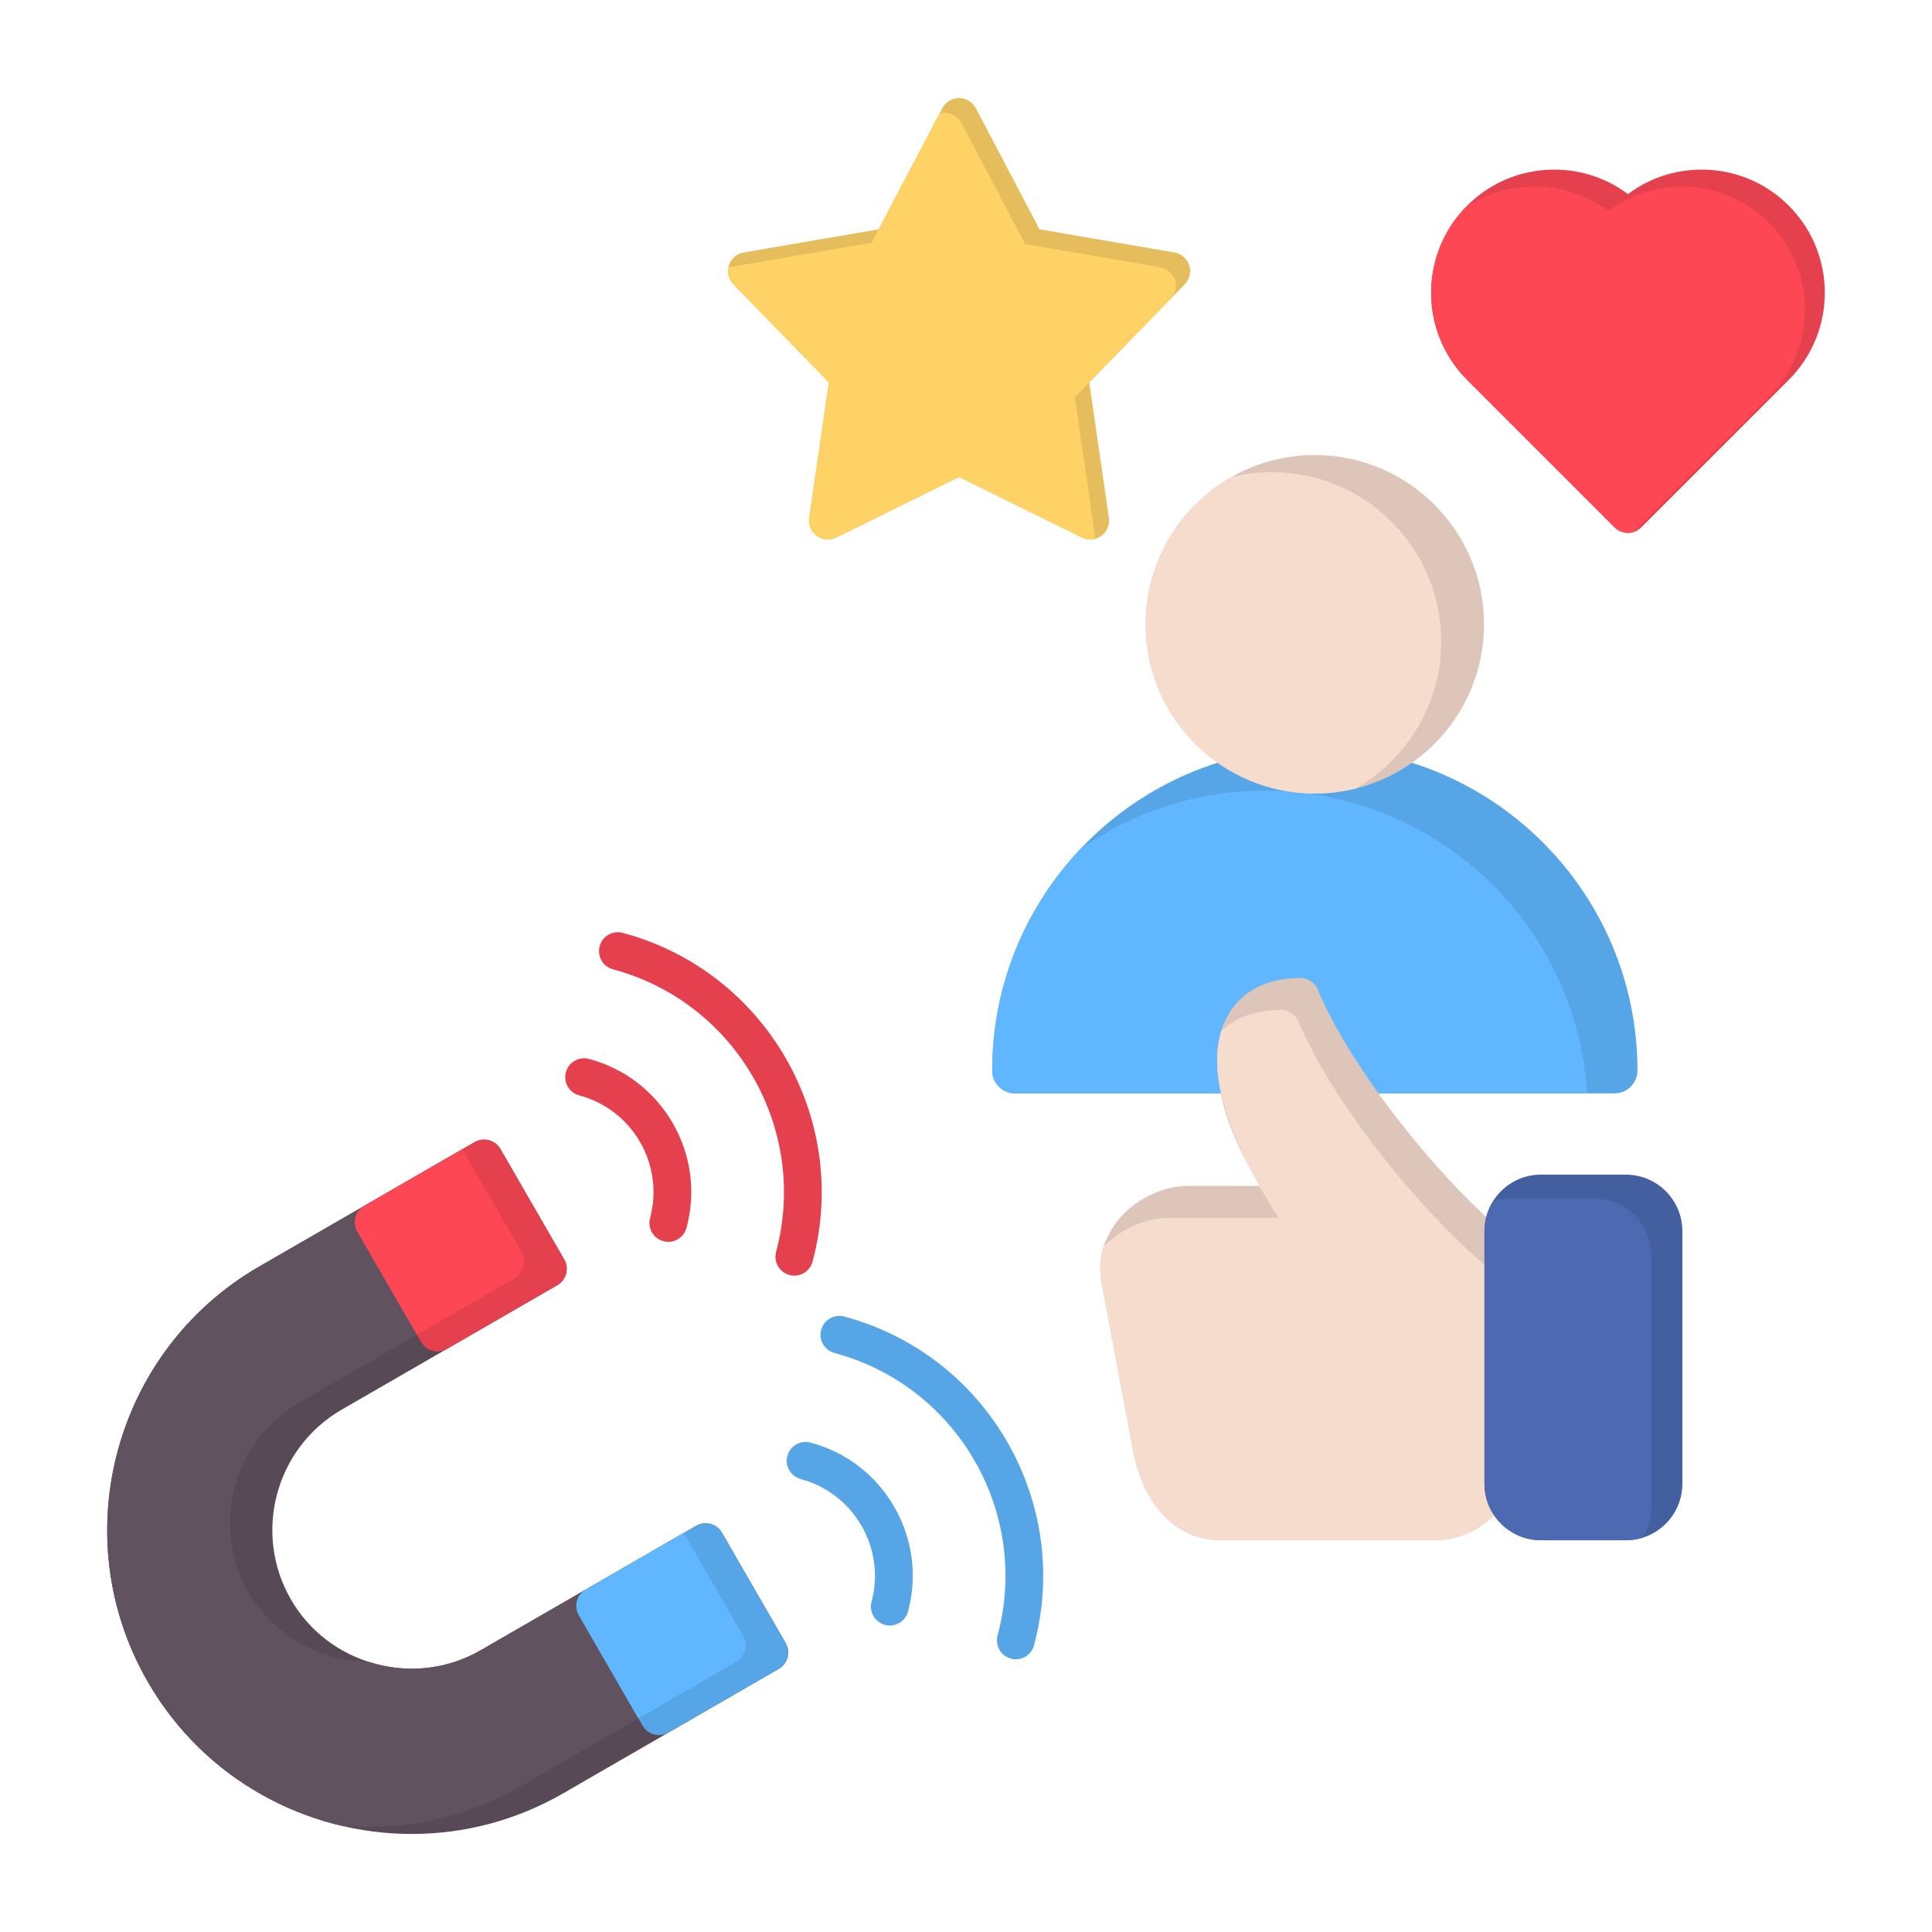 <svg xmlns="http://www.w3.org/2000/svg" id="Layer_1" viewBox="0 0 512 512"><g clip-rule="evenodd" fill-rule="evenodd"><path d="m109.115 486.02c-27.87 0-55.016-14.451-69.926-40.281-22.216-38.482-8.984-87.87 29.496-110.091l57.104-32.968c2.395-1.383 5.454-.559 6.835 1.841l16.885 29.24c1.381 2.4.559 5.448-1.827 6.828l-57.112 32.971c-17.575 10.15-23.623 32.709-13.477 50.3 4.877 8.45 12.83 14.509 22.382 17.07s19.463 1.28 27.914-3.602l57.104-32.968c1.145-.663 2.517-.84 3.802-.502 1.276.352 2.369 1.181 3.024 2.332l16.894 29.25c.664 1.151.839 2.509.498 3.789-.341 1.291-1.18 2.38-2.333 3.039l-57.105 32.971c-12.654 7.309-26.489 10.781-40.158 10.781z" fill="#574a56"></path><path d="m90.224 483.782c-20.768-4.978-39.538-18.127-51.034-38.043-22.216-38.482-8.984-87.87 29.496-110.091l53.808-31.065 15.766 27.302c1.381 2.4.559 5.449-1.827 6.828l-57.113 32.972c-17.575 10.149-23.623 32.709-13.477 50.3 4.877 8.45 12.83 14.509 22.382 17.07 3.073.824 6.183 1.249 9.27 1.286.652.213 1.312.41 1.98.589 9.552 2.561 19.463 1.28 27.914-3.602l53.806-31.064 15.768 27.301c.664 1.151.839 2.509.498 3.789-.341 1.291-1.18 2.38-2.333 3.038l-57.104 32.971c-12.655 7.309-26.49 10.781-40.158 10.781-2.557.002-5.107-.121-7.642-.362z" fill="#615260"></path><path d="m177.101 329.1c-.428 0-.856-.062-1.285-.171-2.674-.72-4.256-3.462-3.54-6.122 1.835-6.858.883-14.01-2.648-20.158-3.557-6.141-9.29-10.529-16.133-12.368-2.674-.71-4.247-3.462-3.531-6.121.708-2.67 3.452-4.25 6.118-3.54 9.43 2.53 17.322 8.579 22.199 17.028 4.885 8.46 6.179 18.313 3.653 27.742-.603 2.239-2.622 3.71-4.833 3.71zm33.403 8.948c2.211 0 4.23-1.468 4.833-3.707 10.147-37.881-12.41-76.971-50.305-87.123-2.665-.71-5.41.87-6.118 3.54-.725 2.663.857 5.41 3.531 6.121 32.564 8.729 51.948 42.309 43.226 74.87-.717 2.67.874 5.411 3.531 6.128.445.113.873.171 1.302.171z" fill="#e4404d"></path><path d="m235.813 430.78c-.428 0-.874-.062-1.302-.181-2.666-.71-4.247-3.451-3.54-6.121 3.793-14.14-4.632-28.728-18.773-32.517-2.665-.72-4.256-3.461-3.54-6.131.717-2.659 3.461-4.25 6.126-3.53 9.439 2.519 17.313 8.568 22.199 17.028 4.877 8.46 6.179 18.312 3.653 27.741-.601 2.229-2.62 3.711-4.823 3.711zm33.403 8.948c2.194 0 4.213-1.478 4.816-3.708 10.147-37.891-12.41-76.97-50.296-87.123-2.674-.707-5.41.871-6.118 3.53-.725 2.673.865 5.411 3.531 6.132 32.555 8.719 51.957 42.309 43.226 74.87-.708 2.67.865 5.411 3.54 6.121.427.12.864.178 1.301.178z" fill="#56a5e6"></path><path d="m431.423 141.219c-1.276 0-2.561-.491-3.531-1.471l-39.083-39.079c-12.725-12.731-12.725-33.429 0-46.16 6.153-6.159 14.35-9.558 23.073-9.558 7.14 0 13.931 2.277 19.542 6.49 5.611-4.213 12.402-6.49 19.542-6.49 8.722 0 16.92 3.4 23.081 9.558 12.725 12.731 12.725 33.429 0 46.16l-39.083 39.079c-.98.98-2.256 1.471-3.541 1.471z" fill="#e4404d"></path><path d="m431.423 141.219c-1.276 0-2.561-.491-3.531-1.471l-39.083-39.079c-12.511-12.517-12.721-32.735-.63-45.511 5.386-3.708 11.765-5.707 18.453-5.707 7.14 0 13.931 2.277 19.542 6.49 5.611-4.213 12.402-6.49 19.542-6.49 8.722 0 16.92 3.4 23.081 9.558 12.725 12.731 12.725 33.429 0 46.16l-35.801 35.797c-.51.169-1.04.253-1.573.253z" fill="#fd4755"></path><path d="m288.924 142.96c-.752 0-1.512-.17-2.211-.512l-32.546-16.048-32.555 16.048c-1.66.82-3.653.652-5.148-.44-1.503-1.089-2.281-2.929-2.01-4.759l5.209-35.921-25.327-26c-1.294-1.329-1.739-3.268-1.171-5.029.568-1.769 2.08-3.069 3.907-3.38l35.771-6.148 16.902-32.122c.856-1.639 2.561-2.669 4.422-2.669s3.557 1.03 4.422 2.669l16.894 32.122 35.771 6.148c1.827.311 3.338 1.612 3.906 3.38.577 1.761.122 3.7-1.171 5.029l-25.327 26 5.209 35.921c.271 1.83-.507 3.67-2.01 4.759-.866.631-1.897.952-2.937.952z" fill="#e6bd5c"></path><path d="m288.924 142.96c-.752 0-1.512-.17-2.211-.512l-32.546-16.048-32.555 16.048c-1.66.82-3.653.652-5.148-.44-1.503-1.089-2.281-2.929-2.01-4.759l5.209-35.921-25.327-26c-1.154-1.186-1.633-2.857-1.32-4.454.083-.018.166-.035.25-.049l37.695-6.479c6.011-11.423 12.022-22.847 18.033-34.27.439-.124.898-.19 1.368-.19 1.861 0 3.557 1.03 4.422 2.669l16.894 32.122 35.771 6.148c1.827.311 3.338 1.611 3.906 3.38.577 1.761.122 3.7-1.171 5.029l-25.327 26 5.209 35.921c.084.568.067 1.136-.041 1.684-.362.08-.731.121-1.101.121z" fill="#ffd266"></path><path d="m174.645 459.829c-1.731 0-3.409-.901-4.344-2.499l-16.885-29.25c-.664-1.151-.848-2.519-.507-3.8.35-1.28 1.189-2.369 2.334-3.032l29.251-16.889c2.386-1.379 5.453-.56 6.826 1.83l16.894 29.25c.664 1.151.839 2.509.498 3.789-.341 1.291-1.18 2.38-2.333 3.039l-29.243 16.892c-.796.451-1.652.67-2.491.67z" fill="#56a5e6"></path><path d="m115.932 358.149c-1.731 0-3.409-.891-4.326-2.499l-16.893-29.25c-.655-1.151-.839-2.509-.498-3.789.341-1.281 1.18-2.383 2.325-3.043l29.251-16.888c2.395-1.383 5.454-.559 6.835 1.841l16.885 29.24c.664 1.15.848 2.52.498 3.799-.341 1.28-1.18 2.369-2.325 3.028l-29.252 16.892c-.787.458-1.643.669-2.5.669z" fill="#e4404d"></path><path d="m181.196 406.264 15.768 27.301c.664 1.151.839 2.509.498 3.789-.341 1.291-1.18 2.38-2.333 3.038l-25.954 14.985-15.758-27.299c-.664-1.151-.848-2.519-.507-3.8.35-1.28 1.189-2.369 2.334-3.032z" fill="#60b7ff"></path><path d="m110.478 353.697-15.765-27.297c-.655-1.151-.839-2.509-.498-3.789.341-1.281 1.18-2.383 2.325-3.043l25.955-14.985 15.766 27.302c1.381 2.4.559 5.449-1.827 6.828z" fill="#fd4755"></path><path d="m427.91 289.752h-158.93c-3.389 0-6.035-2.71-6.035-6.056 0-47.15 38.329-85.511 85.447-85.511 47.224 0 85.553 38.361 85.553 85.511 0 3.346-2.753 6.056-6.035 6.056z" fill="#56a5e6"></path><path d="m420.601 289.752h-151.621c-3.389 0-6.035-2.71-6.035-6.056 0-22.742 8.919-43.437 23.438-58.771 13.851-9.688 30.689-15.382 48.834-15.382 45.44.001 82.638 35.52 85.384 80.209z" fill="#60b7ff"></path><path d="m348.392 210.298c-24.67 0-44.788-20.118-44.788-44.852 0-24.745 20.118-44.862 44.788-44.862 24.777 0 44.894 20.117 44.894 44.862 0 24.735-20.117 44.852-44.894 44.852z" fill="#ddc6b9"></path><path d="m348.392 210.298c-24.67 0-44.788-20.118-44.788-44.852 0-16.701 9.165-31.292 22.708-39.015 3.438-.85 7.029-1.304 10.723-1.304 24.776 0 44.894 20.118 44.894 44.862 0 16.683-9.154 31.264-22.715 38.991-3.467.859-7.091 1.318-10.822 1.318z" fill="#f6dccd"></path><path d="m380.139 408.18h-56.711c-11.528 0-20.407-9.112-23.16-23.771l-8.355-44.531c-1.11-5.899.524-11.84 4.58-16.739 4.553-5.479 11.667-8.88 18.58-8.88h18.956c-10.724-16.96-14.333-33.702-9.133-44.241 3.452-6.999 10.444-10.849 19.708-10.849 2.028 0 3.846 1.219 4.632 3.1 8.399 20.381 32.337 51.01 52.271 66.878 1.189.953 1.888 2.39 1.888 3.913v50.419c0 13.619-10.435 24.701-23.256 24.701z" fill="#ddc6b9"></path><path d="m380.139 408.18h-56.711c-11.528 0-20.407-9.112-23.16-23.771l-8.355-44.531c-.604-3.209-.396-6.429.573-9.488 4.552-4.755 11.104-7.653 17.485-7.653h28.84c-8.602-13.605-19.73-34.35-15.176-49.493 3.834-3.646 9.275-5.596 15.867-5.596 2.028 0 3.845 1.219 4.632 3.1 8.399 20.38 32.336 51.01 52.271 66.878 1.189.952 1.888 2.39 1.888 3.913v50.419c0 3.081-.535 6.031-1.51 8.753-4.227 4.604-10.127 7.469-16.644 7.469z" fill="#f6dccd"></path><path d="m430.873 408.18h-22.522c-8.25 0-14.953-6.712-14.953-14.96v-66.96c0-8.262 6.703-14.97 14.953-14.97h22.522c8.25 0 14.971 6.708 14.971 14.97v66.96c0 8.248-6.721 14.96-14.971 14.96z" fill="#445f9f"></path><path d="m430.873 408.18h-22.522c-8.25 0-14.953-6.712-14.953-14.96v-66.96c0-2.91.832-5.626 2.27-7.925 1.401-.436 2.891-.671 4.434-.671h22.522c8.25 0 14.971 6.708 14.971 14.97v66.96c0 2.902-.833 5.613-2.271 7.91-1.407.44-2.903.676-4.451.676z" fill="#4c69b1"></path></g></svg>